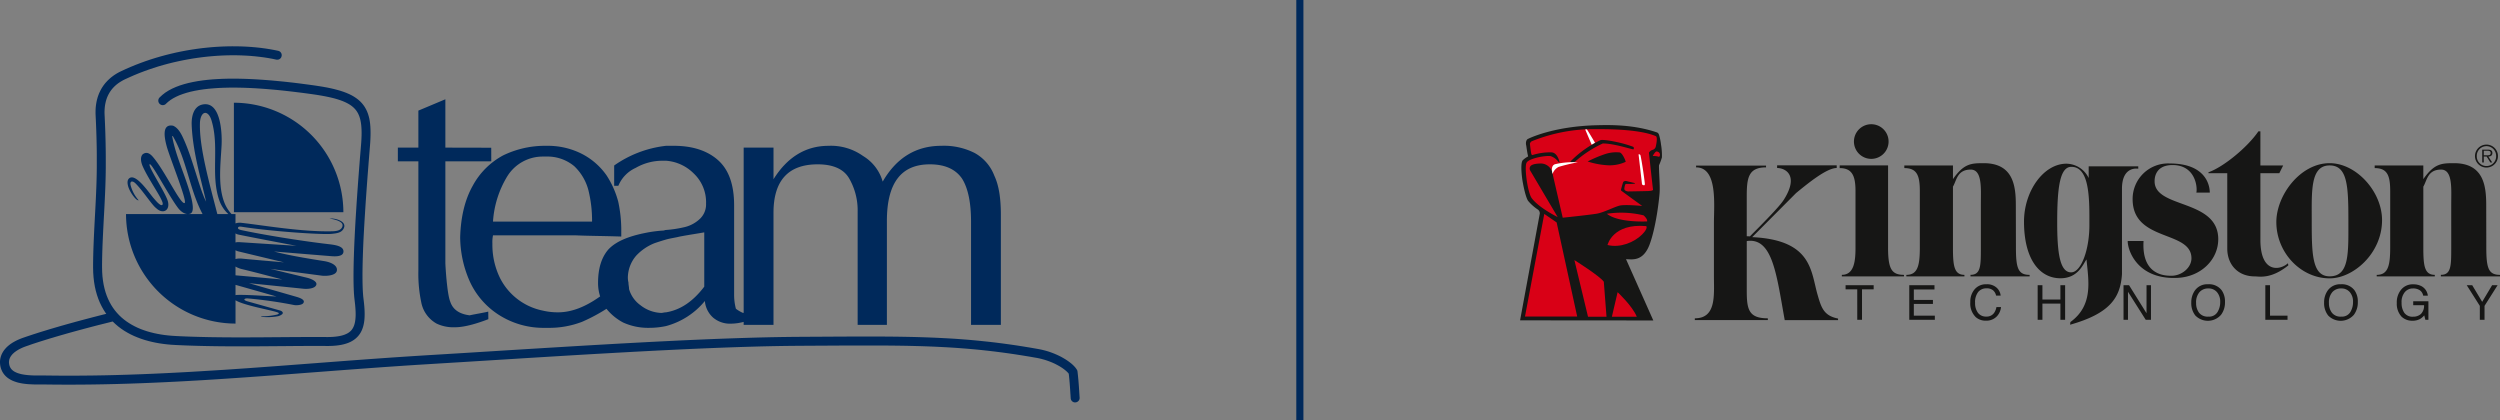 <svg xmlns="http://www.w3.org/2000/svg" width="701.997" height="118" viewBox="0 0 701.997 118">
  <rect x="0" y="0" width="701.997" height="118" fill="#808080" stroke="none"/>
  <g id="logos_team_x_kingston_positivo" data-name="logos_team x kingston_positivo" transform="translate(-10213 2505)">
    <path id="Unión_31" data-name="Unión 31" d="M301.856,100l-.062,0-.063-.008-.063-.011-.059-.013-.059-.015-.059-.018-.056-.022-.059-.023-.053-.028-.054-.028-.049-.035-.052-.034-.048-.032-.047-.041-.043-.04-.045-.045-.04-.043-.037-.049-.038-.046-.034-.053-.031-.052-.03-.054-.024-.055-.022-.059-.023-.058-.017-.059-.017-.062-.011-.061-.011-.064,0-.067-.014-.228-.019-.226-.013-.223-.012-.221-.014-.219-.018-.219-.013-.219-.014-.214-.014-.218-.013-.215-.014-.218-.013-.211-.016-.216-.014-.213-.015-.217-.016-.217-.013-.214-.019-.215-.018-.227-.015-.212-.022-.224-.019-.223-.016-.229-.021-.229-.022-.227-.024-.232-.023-.235-.022-.24-.03-.241-.028-.246-.026-.208-.013-.018-.109-.131-.121-.143-.144-.147-.157-.155-.175-.159-.19-.163-.21-.168-.215-.171-.237-.169-.247-.177-.268-.173-.267-.169-.291-.176-.3-.169-.312-.167-.319-.168-.325-.166-.346-.16-.351-.158-.359-.15-.37-.145-.379-.139L294,88.247l-.392-.128-.4-.123-.41-.111-.4-.113-.42-.1-.419-.093-.431-.082-2.039-.355-2.015-.331-1.979-.308-1.951-.286-1.932-.263-1.912-.243-1.892-.221-1.885-.205-1.871-.183-1.873-.166-1.866-.147-1.87-.136-1.874-.116-1.885-.1-1.893-.092-1.91-.076-1.926-.066-1.96-.052-1.975-.048-2.012-.032-2.045-.026-2.079-.017-2.12-.011h-4.383l-2.265,0-2.313.009-2.375.013-2.436.014-2.5.014-2.568.013-2.638.018-2.71.021-2.777.036-2.859.053-2.924.068-2.987.085-3.046.093-3.1.108-3.156.119-3.2.128-3.243.139-3.289.148-3.319.161-3.357.165-3.38.175-3.409.179-3.421.19-3.446.193-3.46.194-3.456.2-3.469.205-3.47.209-3.462.211-3.46.212-3.446.209-3.431.218-3.411.211-3.387.212-3.361.207-3.328.208-3.294.2-3.254.2-3.211.2-3.344.205-3.353.218-3.349.229-3.353.231-3.361.243-3.361.247-3.36.25-3.365.254-3.366.257-3.369.255-3.37.257-3.372.255-3.374.252-3.373.245-3.38.241-3.373.232-3.379.228-3.375.218-3.379.208-3.38.193-3.378.184-3.378.166-3.381.154-3.376.136-3.376.117-3.378.1-3.372.078-3.376.057L22.641,95l-3.367.011L15.9,95l-3.367-.039-.289,0-.317,0-.34,0-.356,0-.371,0-.383,0-.409,0-.412-.008-.421-.011L8.8,94.917,8.359,94.9l-.443-.03-.45-.04-.453-.047-.454-.06-.453-.071-.459-.09-.445-.1-.447-.117L4.319,94.2l-.436-.152-.427-.18-.413-.206-.4-.229-.391-.254-.368-.292-.343-.32-.324-.361-.294-.392-.258-.423-.217-.458L.27,90.453l-.095-.329L.1,89.79l-.052-.331-.038-.336L0,88.788l0-.332.025-.337.046-.328.071-.327.087-.321.108-.319.122-.31.149-.307.166-.3.186-.3.2-.284.221-.273.233-.27.247-.258.266-.252.282-.244.3-.239.31-.228.328-.22.344-.213.353-.2.369-.2.385-.192.4-.181.418-.175.426-.171.443-.158.7-.244.714-.241.721-.238.73-.245.743-.236.752-.245.762-.236.769-.236.779-.237.786-.244.792-.231.8-.236.8-.233.809-.238.814-.229.811-.229.821-.229L20.4,77.6l.818-.231.824-.22.82-.221.824-.219.82-.216.822-.216.815-.215.817-.207.808-.211.809-.206.8-.2.462-.115-.2-.276-.581-.911-.539-.965-.49-1.011L27.6,70.9l-.383-1.116-.326-1.159-.269-1.214-.211-1.267-.15-1.313-.094-1.373-.029-1.422v-.642l.006-.644.008-.648.012-.66.013-.658.018-.663.018-.659.022-.672.024-.672.025-.671.026-.679.031-.683.03-.681.031-.684.033-.692.033-.69.037-.695.034-.7.037-.7.038-.7.036-.7.039-.7.037-.7.036-.7.037-.707.035-.7.035-.708.035-.708.033-.706.032-.71L27,40.8l.029-.71.026-.662.024-.663.02-.663.018-.661.018-.661.014-.662.011-.665.01-.66.008-.658,0-.659,0-.656,0-.661,0-.661,0-.653,0-.653-.006-.654-.009-.651-.011-.648-.012-.644-.014-.65-.014-.641-.016-.644-.021-.639-.018-.634-.021-.639-.024-.631-.024-.629-.026-.631-.025-.624-.028-.625-.031-.617-.029-.621-.019-.527v-.517l.011-.516.028-.509.048-.5.063-.492.081-.482.089-.472.115-.465.124-.46.143-.446.163-.44.17-.428.2-.418.2-.409.223-.4.239-.389.249-.38.272-.366.279-.361.3-.339.311-.338.324-.317.336-.311.349-.3.365-.287.374-.278.386-.262.4-.255.412-.239.425-.229.435-.213L35.3,6.392l1.378-.6,1.388-.569,1.4-.538,1.409-.51,1.417-.48,1.426-.446,1.435-.419,1.438-.389,1.442-.358,1.444-.334,1.446-.3,1.442-.273,1.444-.24L55.252.718,56.69.529,58.124.374,59.549.24l1.414-.1,1.41-.074,1.4-.046L65.157,0l1.371.006,1.364.035L69.235.1l1.326.086L71.872.3l1.289.138,1.272.169L75.682.8l1.226.222,1.2.243.064.018.061.018.06.02.059.026.057.026.054.027.054.032.049.034.05.036.048.04.045.041.042.043.042.045.039.047.036.048.035.051.032.051.028.055.026.053.025.057.022.056.015.059.018.059.013.06.01.061.007.062,0,.061v.063l0,.065-.006.063-.008.063-.013.063-.016.064-.018.062-.021.059L79,3.014l-.026.058-.029.054-.032.054-.033.05-.038.05-.038.048-.04.044-.043.045-.046.04-.048.04-.047.037-.05.032-.051.032-.053.029-.055.027-.057.023-.057.022-.059.017-.058.018-.06.012-.059.01-.061.007-.063,0-.063,0-.064,0L77.7,3.759l-.064-.008-.063-.012L76.433,3.5l-1.166-.211-1.19-.184L72.864,2.95l-1.238-.138L70.373,2.7,69.1,2.619,67.8,2.558,66.5,2.525l-1.331-.008-1.336.02-1.35.048-1.359.073-1.375.1-1.376.125-1.384.155-1.389.18-1.392.205-1.4.241-1.4.262-1.4.293-1.395.314-1.393.348-1.389.377-1.384.4L43.073,6.1l-1.37.462-1.358.49-1.351.518-1.336.549-1.319.58-1.311.6-.364.182-.348.192-.341.2-.325.2-.316.213-.305.219-.287.229-.282.238-.265.243-.255.259-.243.256L31.47,12l-.22.273-.2.286-.2.291-.181.3-.173.311-.164.318-.147.328-.141.339-.121.341-.113.357-.1.362-.085.375-.082.385-.062.393-.05.4-.037.417-.028.421-.013.437,0,.45.017.456.031.62.029.628.029.626.027.634.024.63.025.64.023.64.021.638.02.646.018.648.016.645.015.651.014.651.011.654.011.657.009.66.005.653.005.664,0,.661,0,.661,0,.661,0,.665,0,.668-.008.67-.009.669-.012.668-.014.67-.018.67-.018.671-.022.673-.022.671-.027.673-.028.712-.032.715-.033.708-.033.715-.035.71-.034.707-.037.713-.036.7-.037.706-.037.7-.038.7-.038.7-.036.7-.036.7-.035.695-.036.684-.034.691-.032.681-.033.682-.03.681-.028.675-.029.67-.026.672-.022.662-.022.661-.019.66-.016.652-.014.649-.012.64-.008.639-.005.636,0,.629.03,1.313.082,1.251.142,1.2.191,1.138.239,1.076.287,1.032.333.975.382.924.419.877.461.824.5.784.536.734.581.7.613.655.646.617.684.572.718.541.75.5.78.471.81.433.836.4.869.369.891.328.914.3.94.264.958.238.982.207,1,.179,1.017.148,1.028.118,1.04.091,1.047.067,1.288.062,1.292.056,1.291.049,1.3.04,1.3.038,1.3.031,1.306.03,1.309.023,1.315.016,1.31.015,1.313.009,1.318.01h5.264l1.31-.007,1.313-.006,1.312-.008,1.309-.01,1.308-.013,1.3-.006,1.3-.015,1.3-.006,1.293-.013,1.291-.006,1.284-.007,1.28-.01,1.281,0,1.269,0h2.557l.86.014.812-.009.757-.036.7-.058.649-.08.6-.1.545-.119.5-.144.445-.156.406-.176.365-.185.324-.205.286-.218.257-.234.229-.247.2-.269.183-.293.161-.318.147-.338.122-.372.106-.408.085-.431.067-.47.047-.5.031-.527.009-.562-.01-.591-.028-.615-.047-.648-.057-.671-.076-.7-.086-.73-.094-.852-.076-.92-.054-1.009-.04-1.08-.025-1.153L99.266,65l0-1.271.015-1.33.026-1.383.037-1.427.047-1.464.054-1.506.066-1.531.074-1.552.078-1.572.086-1.586.091-1.594.1-1.589.1-1.589.1-1.583.107-1.562.107-1.547.109-1.516.108-1.491.11-1.447.107-1.406.106-1.363.1-1.3.1-1.244.1-1.181.092-1.11.084-1.036.073-.953.051-.911.034-.861.01-.82-.015-.771-.037-.729-.06-.686-.084-.637-.112-.6-.136-.56-.162-.52-.191-.486-.211-.454-.246-.419-.272-.4-.31-.376-.344-.356-.382-.341-.426-.328-.479-.311-.53-.3-.58-.29-.634-.274-.695-.262-.755-.251-.811-.241-.877-.224-.938-.212-1-.205-1.065-.194-1.131-.19-1.194-.175-1.341-.187-1.379-.187L83.74,12.93l-1.445-.178-1.466-.17-1.488-.163-1.507-.154-1.522-.136L74.78,12l-1.534-.113-1.538-.1-1.534-.078-1.53-.059-1.514-.038-1.5-.014-1.483.011-1.462.038-1.427.064-1.4.1-1.361.121-1.322.156-1.274.189L54.67,12.5l-1.17.258-1.112.3-1.049.334-.978.363-.908.41-.833.439-.751.479-.668.507-.586.544-.044.047-.05.043-.049.039-.051.038-.053.033-.052.031-.056.029-.054.024-.058.024-.059.018-.058.019-.059.014-.06.01-.059.009-.061.005-.06,0h-.06l-.06,0-.06-.006-.06-.008-.059-.014-.059-.014-.058-.019-.059-.019-.056-.024-.058-.026-.053-.03-.054-.031-.051-.036-.052-.037-.051-.041-.046-.045-.046-.047-.043-.047-.04-.049-.037-.052-.034-.052-.032-.052-.028-.055-.025-.057-.023-.058-.02-.058-.016-.058-.014-.06-.012-.059-.008-.06-.005-.059v-.181l.006-.061.009-.06.013-.059.014-.059.017-.059.021-.058.024-.055.026-.058.029-.053.033-.054.033-.053.039-.05.041-.05.044-.048.774-.722L46.427,13l.927-.586.992-.529,1.056-.467,1.118-.423,1.168-.365,1.22-.324,1.271-.278,1.314-.243,1.353-.2,1.39-.164,1.43-.13L61.117,9.2,62.6,9.13l1.5-.038,1.522-.011L67.17,9.1l1.554.038,1.559.059,1.565.08,1.565.1,1.563.114,1.553.127,1.54.147L79.6,9.91l1.509.165,1.484.169,1.454.178,1.428.188,1.388.185,1.351.185,1.233.187,1.172.189,1.113.2,1.057.216,1,.231.945.246.9.261.844.279.794.3.752.325.709.349.657.377.617.408.576.436.531.47.482.5.436.534.392.567.342.6.3.624.251.653.211.678.175.7.132.733.1.764L104,22.6l.039.817.014.851-.011.88-.032.92-.053.95-.071.993-.085,1.036-.092,1.109-.094,1.18-.1,1.246-.1,1.3-.105,1.351-.11,1.407-.107,1.448-.109,1.479-.109,1.517-.108,1.535-.106,1.562-.1,1.573-.1,1.579-.1,1.591-.092,1.581-.086,1.576L102.1,53.65l-.073,1.543-.064,1.519L101.91,58.2l-.047,1.454-.037,1.409-.025,1.365-.015,1.31V65l.011,1.186.025,1.112.039,1.038.055.95.068.865.083.758.095.762.076.743.067.721.047.7.028.683.011.66-.011.64-.03.628-.057.611-.086.587-.116.586-.144.552-.184.543-.215.524-.26.5-.3.476-.342.449-.384.419-.425.389-.464.353-.5.317-.535.284-.572.245-.614.215-.64.181-.682.155-.718.119-.757.093-.8.064-.835.037-.881.011-.931-.014H88.419l-1.269,0-1.271,0-1.279.01-1.286.006-1.289.011-1.3.013-1.292.009-1.3.011-1.31.01-1.306.01-1.31.011-1.314.009-1.312.005-1.319.006-1.318.005-1.316,0-1.318,0-1.322-.006-1.318-.008-1.32-.01-1.322-.015L59.716,84.2,58.4,84.177l-1.317-.027-1.313-.032-1.31-.039-1.308-.041-1.31-.049-1.3-.056-1.3-.06-1.117-.066-1.11-.1-1.1-.129-1.086-.157-1.073-.189L42.7,83.007l-1.048-.259-1.03-.292-1.012-.331-.99-.373-.968-.4L36.7,80.9l-.918-.493-.89-.53-.859-.578-.826-.622-.791-.673-.758-.713-.016-.017-.076.019-.784.2-.794.2-.8.2-.8.2-.809.2-.806.209-.815.213-.812.214-.818.215-.815.221-.819.219-.815.221-.819.223-.811.223-.809.226-.813.229-.8.23-.8.228-.8.234-.789.233-.782.235-.776.227-.769.24-.759.236-.752.235-.742.235-.733.237-.722.236-.71.239L8,84l-.688.232-.383.141-.367.14-.346.15-.334.158-.314.15-.3.162-.285.166-.263.163-.247.171-.234.166-.216.17-.2.174-.186.175-.169.176-.153.173-.134.175-.127.173-.107.175-.095.17-.08.168L2.7,87.7l-.059.171-.047.173-.032.171-.026.181-.015.174,0,.183.011.179.019.188.032.192.044.2.054.2.1.255.11.234.129.216.145.192.167.184.194.179.21.163.232.161.256.14.277.135.3.128.315.114.338.1.349.1.367.082.369.066.384.062.393.05.4.045.4.036.405.025.4.024.4.015.4.009.393.007.379,0,.383-.007.371.007.356,0,.34-.005.328.005.316,0,3.348.04,3.35.014,3.356-.013,3.354-.033,3.356-.056,3.361-.08,3.36-.1,3.364-.118,3.367-.136,3.363-.155,3.366-.168,3.369-.18,3.369-.2,3.37-.207L63,90.836l3.37-.229,3.373-.231,3.369-.244,3.371-.246,3.368-.252,3.371-.255,3.37-.254,3.369-.256,3.367-.257,3.366-.254,3.369-.252,3.361-.247,3.361-.239,3.361-.236,3.361-.225,3.353-.217,3.355-.211,3.211-.193,3.255-.2,3.291-.2,3.33-.208,3.359-.208,3.388-.211,3.409-.212,3.431-.213,3.446-.211,3.456-.212,3.465-.208,3.471-.211,3.469-.206,3.467-.2,3.459-.2,3.443-.194L178,83.261l3.409-.182,3.388-.174,3.356-.165,3.33-.161,3.289-.148,3.256-.14,3.208-.129,3.16-.116,3.109-.109,3.058-.094,2.994-.082,2.934-.069,2.864-.052,2.8-.037,2.718-.023,2.641-.015,2.568-.013,2.5-.016,2.44-.013,2.373-.012,2.323-.008,2.265-.007H244.2l2.169,0,2.132.011,2.086.016,2.055.025,2.022.036,2,.042,1.966.055,1.951.067,1.929.077,1.914.092,1.9.1,1.894.114,1.888.136,1.888.149,1.892.171,1.9.189,1.906.2,1.919.223,1.935.247,1.949.266,1.982.286,2,.317,2.03.332,2.072.365.479.092.478.1.468.112.465.118.458.132.447.133.443.149.431.153.424.161.416.166.4.169.4.177.384.183.378.182.368.191.354.2.346.2.33.193.328.207.306.206.3.206.284.209.275.212.259.2.247.217.237.216.216.213.21.221.192.215.176.223.164.229.149.231.033.057.029.056.025.06.022.059.018.059.016.059.015.063.009.059,0,.015,0,.012.031.265.028.256.027.248.031.252.022.246.023.247.023.239.024.24.022.236.024.231.018.229.018.226.018.235.02.215.015.227.018.225.016.215.015.218.014.22.013.22.017.221.013.215.014.214.015.221.013.213.013.219.014.217.014.222.017.218.013.223.014.222.017.223,0,.067,0,.061,0,.062-.009.067-.007.063-.017.059-.013.059-.018.06-.023.054-.023.059-.026.053-.031.053-.031.053-.034.048-.035.05-.04.044-.038.049-.047.042-.044.04-.047.041-.049.036-.051.032-.052.032-.051.029-.059.029-.058.02-.059.025-.058.016-.06.014-.064.013-.063.008-.065.006-.067,0ZM174.965,77.554a15.216,15.216,0,0,1-4.669-3.84,48.8,48.8,0,0,1-6.892,3.668,25.789,25.789,0,0,1-9.384,1.678h-1.678a23.212,23.212,0,0,1-12.065-3.52,21.91,21.91,0,0,1-8.379-9.549,31.106,31.106,0,0,1-2.681-12.4c.168-5.7,1.34-10.558,3.518-14.413a20.971,20.971,0,0,1,8.547-8.545,26.863,26.863,0,0,1,11.06-2.683h1a20.968,20.968,0,0,1,10.223,2.345,19.127,19.127,0,0,1,6.7,5.867,25.3,25.3,0,0,1,3.351,7.541,38.531,38.531,0,0,1,.837,7.541v2.18c-4.857-.171-9.048-.171-12.734-.338H138.434a9.5,9.5,0,0,0-.169,2.346,21.2,21.2,0,0,0,2.18,9.72,17.261,17.261,0,0,0,11.9,9.049,18.361,18.361,0,0,0,4.36.5c3.807,0,7.718-1.545,11.813-4.473a12.25,12.25,0,0,1-.586-3.739c0-4.19,1-7.206,2.849-9.385,2.01-2.179,5.359-3.685,10.39-4.692a35.837,35.837,0,0,1,5.027-.67c.334,0,.5-.167.836-.167a32.863,32.863,0,0,0,5.363-.84,9.432,9.432,0,0,0,4.021-2.178,5.547,5.547,0,0,0,1.842-4.358,11.118,11.118,0,0,0-3.517-8.546,12.211,12.211,0,0,0-7.709-3.518h-1a14.968,14.968,0,0,0-7.544,2.011,9.465,9.465,0,0,0-4.858,5.027h-1.174v-5.7a31.321,31.321,0,0,1,14.58-5.531h2.179c5.195,0,9.384,1.341,12.4,4.022s4.524,6.872,4.524,12.737V69.843a15.254,15.254,0,0,0,.5,3.854,9.041,9.041,0,0,0,2.013,1.174c.055-.018.111-.034.166-.049V28.451H217.2v8.881c3.853-6.2,9.048-9.384,15.416-9.384a15.532,15.532,0,0,1,9.721,2.849A12.329,12.329,0,0,1,247.861,38c3.854-6.7,9.387-10.055,16.426-10.055a19.054,19.054,0,0,1,9.384,2.01,12.219,12.219,0,0,1,5.53,6.37c1.341,2.848,1.843,6.535,1.843,11.061v30.83h-8.378V49.232q0-8.043-2.516-12.065-2.762-4.023-9.047-4.022c-8.043,0-12.064,5.194-12.064,15.917V78.219h-8.212V46.382a17.932,17.932,0,0,0-2.346-9.215c-1.51-2.682-4.525-4.022-8.883-4.022-8.21,0-12.4,4.522-12.4,13.574v31.5h-8.381v-.835a14.118,14.118,0,0,1-3.519.5,7.318,7.318,0,0,1-5.026-1.672,7.025,7.025,0,0,1-2.346-4.694,21.166,21.166,0,0,1-10.894,7.038,22.7,22.7,0,0,1-4.859.5A16.856,16.856,0,0,1,174.965,77.554Zm15.921-24.132c-1.342.334-2.681.5-3.856.836s-2.179.67-3.182,1.005a14.227,14.227,0,0,0-5.2,3.519,9.629,9.629,0,0,0-2.346,6.032,5.841,5.841,0,0,0,.166,1.509c0,.671.168,1.174.168,1.844a8.4,8.4,0,0,0,3.186,4.524,10.017,10.017,0,0,0,5.861,2.179c.339,0,.842-.167,1.344-.167,4.021-.671,7.544-3.019,10.727-7.206V52.245C195.91,52.583,193.566,52.917,190.886,53.422Zm-48.433-16.93a27.836,27.836,0,0,0-4.02,12.739h27.817a35.446,35.446,0,0,0-1-8.716,14.218,14.218,0,0,0-4.022-6.872,11.775,11.775,0,0,0-7.88-2.68h-1A11.694,11.694,0,0,0,142.454,36.492ZM122.633,77.884a8.714,8.714,0,0,1-4.247-5.53,39.149,39.149,0,0,1-.908-9.382V32.3h-5.762V28.451h5.762V18.06l7.58-3.184V28.451l12.88.03.011,3.823H125.058v28.49c0,.67.456,8.716,1.364,10.892.76,2.347,2.731,3.521,5.46,3.855,1.517-.334,3.857-.708,5.221-1.042l.023,2.121c-3.032,1.171-6.608,2.273-9.338,2.273A11.052,11.052,0,0,1,122.633,77.884ZM35.387,47.114l21.5,0C53.233,40.28,52.469,32,48.572,25.287c-.088-.15-.244-.085-.218.051C49.426,31.2,52.3,36.838,53.727,42.6c.275,1.114.89,3.859-.233,4.361-1.228.546-2.634-.466-3.4-1.444-2.57-3.28-7.535-12.913-8.065-12.388-.562.438,3.859,7.095,4.923,9.853,1.148,2.833-1,4.453-3.09,2.472-1.189-.87-3.749-4.919-5.8-6.948-.778-.772-1.578-.763-1.428.349a10.227,10.227,0,0,0,2.287,4.367c-.541.31-2.476-2.162-2.961-3.992-.211-.8-.307-1.827.5-2.28,1.943-1.1,5.605,4.517,6.627,5.639.493.541,1.845,2.3,2.452,1.966.459-.253-.223-1.478-.34-1.728-.78-1.667-3.821-6.137-5.131-9.146-.6-1.378-.653-2.619-.036-3.318,1.057-.874,2.048-.272,2.808.588,3.3,3.727,7.807,13.47,8.989,13.065.9-.309-4.116-12.639-5.014-15.913C46,25.138,45.6,21.74,48.6,22.3c1.627.695,2.476,2.666,3.151,4.181C54.211,32,56.023,40.034,57.863,43.6c0,.005.012.005.009,0-1.635-7.089-3.754-14.188-4.047-21.493-.09-2.288.477-5.192,2.989-5.745,5.2-1.141,5.577,8.053,5.411,11.369-.26,5.215-1.12,11.444.835,16.3a10.242,10.242,0,0,0,1.966,3.083h1.1v2.626a3.518,3.518,0,0,1,1.709-.165c6.119.683,16.844,2.567,25.38,2.369,1.186-.025,2.479-.181,2.9-1.254.664-1.688-2.919-2.183-3.567-2.326,1.229-.188,5.088.665,3.935,2.833-.561,1.056-1.6,1.313-3.457,1.477-2.812.25-16.945-.707-25.059-1.989-.66-.1-1.016-.07-1.12.228s.194.536.881.687c5.618,1.226,16.744,3.066,24.619,3.966,1.8.206,4.144.544,4.1,2.064-.042,1.841-3.495,1.271-4.424,1.22L76.946,57.62c4.171,1.116,9.713,2.007,14.089,2.7,1.807.288,3.8,1.155,3.56,2.664-.225,1.422-2.956,1.545-4.048,1.444L75.871,62.492l10.355,2.5c.916.221,2.931.957,2.593,1.985-.365,1.119-2.563,1.2-3.512,1.111L69.9,66.513,83.17,70.327c.611.186,2.774.773,1.976,1.816-.422.552-1.934.629-2.534.517A122.564,122.564,0,0,0,69.6,70.8c-1.03-.07-1.491.427-.14.807l9.173,2.579c.389.11,1.078.5.634,1.006a2.72,2.72,0,0,1-1.444.642,15.964,15.964,0,0,1-4.369.128c-.119-.009-.148-.146-.012-.148a17.721,17.721,0,0,0,4.469-.516c.6-.263.436-.45-.112-.63-1.931-.646-9.324-1.924-11.635-3.339l-.028-.02,0,6.552A30.808,30.808,0,0,1,35.387,47.114ZM77.64,70.253,66.132,66.985v2.9a1.541,1.541,0,0,1,.385-.061c.29-.014.631-.02,1.01-.02C70.647,69.807,76.356,70.227,77.64,70.253ZM66.131,64.317c.138,0,.279.013.421.026l12.733,1.139c-3.716-.968-7.427-1.98-11.162-2.873a6.47,6.47,0,0,1-1.993-.762Zm1.9-4.69c3.781.377,7.828.695,11.713,1.04L66.937,57.591a2.972,2.972,0,0,1-.808-.327v2.484a4.056,4.056,0,0,1,1.207-.157C67.563,59.591,67.8,59.6,68.033,59.627Zm-.517-4.615,15.729,1.014c-5.257-.994-11.9-2.255-16.254-3.144a2.835,2.835,0,0,1-.864-.337v2.546a2.581,2.581,0,0,1,.8-.106C67.134,54.986,67.336,55,67.516,55.012ZM56.185,20.965c-.031.232-.036.464-.044.7-.2,6.784,2.758,17.118,4.868,25.368.008.03.012.058.018.086h3.109a9.512,9.512,0,0,1-2.456-3.579c-2.67-7.23.02-15.189-2.3-22.756-.42-1.373-1.107-2.086-1.744-2.086S56.392,19.434,56.185,20.965Zm9.5,25.625-.009-30.744A30.8,30.8,0,0,1,96.418,46.592Z" transform="translate(10213 -2492)" fill="#00295b"/>
    <rect id="Rectángulo_21421" data-name="Rectángulo 21421" width="2" height="118" transform="translate(10577 -2505)" fill="#00295b"/>
    <path id="Unión_39" data-name="Unión 39" d="M105.464,55.609c6.48-4.723,5.089-11.557,4.526-17.58-.95,1.247-2.3,5.288-7.328,5.288-5.825,0-10.224-5.309-10.224-15.906,0-8.613,5.537-16.268,11.906-16.268a7.05,7.05,0,0,1,6.254,4.031V11.888h13.92v.673s-4.572-.922-4.572,5.622V42.19c-.445,6.516-3.285,10.993-14.566,14.171ZM101.758,27.6c0,8.426.7,14.057,3.911,14.057,2.829,0,5.126-6.385,5.126-13.178V25.942c0-7.045-.532-13.914-5.063-13.914C102.569,12.028,101.758,17.566,101.758,27.6ZM177.849,53.78a5.582,5.582,0,0,1-1.145-3.606,5.7,5.7,0,0,1,.984-3.374A4.224,4.224,0,0,1,181.4,45a4.44,4.44,0,0,1,3.807,1.649,5.348,5.348,0,0,1,.965,3.3,5.825,5.825,0,0,1-1.1,3.617,4.909,4.909,0,0,1-7.226.208Zm1.169-6.575a4.366,4.366,0,0,0-.956,3.054,4.438,4.438,0,0,0,.823,2.722,3.051,3.051,0,0,0,2.646,1.105,2.744,2.744,0,0,0,2.516-1.243,5.306,5.306,0,0,0,.78-2.869,4.065,4.065,0,0,0-.895-2.755,3.072,3.072,0,0,0-2.45-1.045A3.193,3.193,0,0,0,179.018,47.205ZM140.55,53.78a5.571,5.571,0,0,1-1.143-3.606,5.766,5.766,0,0,1,.98-3.374A4.232,4.232,0,0,1,144.1,45a4.449,4.449,0,0,1,3.812,1.649,5.382,5.382,0,0,1,.962,3.3,5.759,5.759,0,0,1-1.1,3.617,4.905,4.905,0,0,1-7.223.208Zm1.167-6.575a4.382,4.382,0,0,0-.952,3.054,4.453,4.453,0,0,0,.817,2.722,3.053,3.053,0,0,0,2.651,1.105,2.744,2.744,0,0,0,2.516-1.243,5.306,5.306,0,0,0,.78-2.869,4.068,4.068,0,0,0-.9-2.755,3.061,3.061,0,0,0-2.45-1.045A3.2,3.2,0,0,0,141.718,47.205Zm56.757,6.914a5.289,5.289,0,0,1-1.358-3.849,5.521,5.521,0,0,1,1.324-3.879,4.186,4.186,0,0,1,3.254-1.378,4.959,4.959,0,0,1,2.364.531,3.46,3.46,0,0,1,1.777,2.665h-1.307a2.341,2.341,0,0,0-.984-1.55,3.377,3.377,0,0,0-1.883-.486,2.937,2.937,0,0,0-2.272,1.011,4.3,4.3,0,0,0-.926,3.017,4.819,4.819,0,0,0,.765,2.82,2.8,2.8,0,0,0,2.478,1.088,3.173,3.173,0,0,0,2.18-.763,3.22,3.22,0,0,0,.883-2.474h-3.043V49.782h4.268v5.2h-.851l-.316-1.249a5.026,5.026,0,0,1-1.182,1.019,4.424,4.424,0,0,1-2.2.49A4.274,4.274,0,0,1,198.474,54.119Zm-119.6.092a5.36,5.36,0,0,1-1.516-4.19A5.336,5.336,0,0,1,78.5,46.5,4.156,4.156,0,0,1,81.891,45a4,4,0,0,1,2.865.969,3.461,3.461,0,0,1,1.127,2.212H84.6a2.663,2.663,0,0,0-.868-1.494,2.766,2.766,0,0,0-1.825-.548,2.945,2.945,0,0,0-2.32,1.012,4.628,4.628,0,0,0-.884,3.093,4.517,4.517,0,0,0,.8,2.769,2.8,2.8,0,0,0,2.381,1.062,2.508,2.508,0,0,0,2.214-1.12,4.133,4.133,0,0,0,.6-1.55h1.283a4.409,4.409,0,0,1-1.135,2.571,4.053,4.053,0,0,1-3.123,1.25A4.161,4.161,0,0,1,78.87,54.211Zm-53.625.858c-2.3-12.708-3.381-23.29-10.661-22.2V46.9c0,5.252.606,7.663,5.922,7.663v.5H0v-.5c6.091,0,5.369-6.521,5.369-11.772V27.817c0-5.25,1.082-15.64-5.009-15.64v-.5H20v.5c-5.054,0-5.417,3.079-5.417,8.327v11l.88.048c8.208-8.184,9.134-9.63,9.69-10.542,4.109-6.675.228-8.656-2.038-8.656v-.743H39.843v.743c-2.858,0-8.239,4.444-11.408,7.036L16.111,31.767c16.817.8,16.456,9.564,18.337,16.1,1.059,3.686,1.742,5.975,5.778,6.762v.438s-6.658.007-11.1.007C26.909,55.075,25.245,55.073,25.245,55.068ZM160.2,54.98V45.267h1.316v8.555h4.917V54.98Zm-33.584,0-4.982-7.865V54.98h-1.253V45.267h1.552l4.909,7.868V45.267h1.249V54.98Zm-23.958,0V50.437H97.608V54.98H96.271V45.267h1.337v4.014h5.048V45.267h1.329V54.98Zm-42.438,0V45.267H67.3v1.186H61.5V49.4h5.362v1.13H61.5v3.291h5.9V54.98Zm160.21,0V51.067l-3.671-5.8h1.535l2.8,4.666,2.788-4.666h1.54l-3.668,5.8v3.912Zm-174.817,0V46.423H42.336V45.267h7.885v1.156H46.949v8.556ZM163.292,27.534C163.292,20.045,170,11,178.257,11c7.528,0,14.719,8.024,14.719,15.992,0,9.383-8.1,16.352-14.719,16.352C170.182,43.34,163.292,36.132,163.292,27.534Zm9.938-.847c0,9.463-.022,16.084,5.026,16.084,5.655,0,5.265-6.62,5.265-16.084s-.336-15.054-5.265-15.054C172.843,11.633,173.23,18.841,173.23,26.687Zm-51.678,6.161h4.455c-.6,9.757,6.188,9.764,7.821,9.764,2.958,0,5.63-2.319,5.63-4.9,0-7.934-16.52-4.545-16.52-16.592a9.959,9.959,0,0,1,10.391-10.039c10.1,0,11.275,6.065,11.275,8.177h-3.772c.358-1.511-.263-7.733-6.683-7.733-5.247,0-5.038,4.288-5.038,4.578,0,7.691,17.87,4.9,17.87,16.244,0,5.717-4.817,10.489-11.292,10.849-.4.022-.795.032-1.176.033C124.291,43.231,121.552,35.608,121.552,32.848Zm35.661,9.942c-4.73,0-7.7-3.335-7.7-7.81V13.808h-5.277v-.256c4.122-1.426,10.893-6.929,14.026-11.5h.554v9.586h6.4l-1.085,2.174h-5.314V32.526c0,9.41,5.444,8.625,7.73,6.578l.118.588c-3.421,2.761-6.079,3.174-7.791,3.174C158.143,42.866,157.584,42.791,157.213,42.791Zm52.276,0v-.438c2.914,0,2.914-2.536,2.914-7.7V22.6c0-4.342.475-9.8-2.848-9.8-3.811,0-3.95,3.041-4.99,4.792V34.658c0,5.1.3,7.7,3.22,7.7V42.8h-16.31v-.438c3.245,0,3.789-2.717,3.789-7.7V18.841c0-4.36-.789-6.46-4.358-6.46v-.747h13.658v3.85C207.617,11.1,209.682,11,213.177,11c8.345,0,9.049,6.387,9.049,11.8l.024,11.861c0,5.827.606,7.7,3.847,7.7V42.8Zm-132.076,0v-.438c2.91,0,2.91-2.536,2.91-7.7V22.6c0-4.342.474-9.8-2.846-9.8-3.814,0-3.953,3.041-4.991,4.792V34.658c0,5.1.3,7.7,3.22,7.7V42.8H59.4v-.438c3.236,0,3.785-2.717,3.785-7.7V18.841c0-4.36-.787-6.46-4.354-6.46v-.747H72.486v3.85C75.538,11.1,77.6,11,81.1,11c8.342,0,9.041,6.387,9.041,11.8l.028,11.861c0,5.827.6,7.7,3.843,7.7V42.8Zm-36.131,0v-.437c3.566,0,3.84-4.135,3.84-7.7V18.841c0-4.178-.883-6.458-4.446-6.458v-.75H54.266V34.658c0,6.011.968,7.7,4.465,7.7V42.8Zm177.792-33.8a3.224,3.224,0,1,1,3.23,3.239A3.221,3.221,0,0,1,219.074,8.994Zm.5,0a2.721,2.721,0,1,0,5.439,0,2.72,2.72,0,1,0-5.439,0Zm3.808,1.807-1.031-1.659h-.806V10.8H221.1V7.2h1.579c.952,0,1.273.361,1.273.95,0,.708-.489.973-1.13.993l1.092,1.659Zm-1.838-2.01h.676c.511,0,1.256.089,1.256-.643,0-.567-.46-.634-.9-.634h-1.031ZM44.685,4.856a4.863,4.863,0,0,1,9.725,0,4.863,4.863,0,1,1-9.725,0Z" transform="translate(10688.901 -2470.18)" fill="#161615"/>
    <g id="Grupo_47392" data-name="Grupo 47392">
      <path id="Trazado_3761" data-name="Trazado 3761" d="M2.193,8.683c-.19-.777-.448-2.64-.448-2.64-.358-1.516.4-1.929.4-1.929S8.961.549,21.527.238C25.308.14,31.874.023,38.442,2.256c.438.178.545.526.72,1.177a17.241,17.241,0,0,1,.42,2.259,18.043,18.043,0,0,1,.249,3.582,15.77,15.77,0,0,1-.808,2.185c-.105,1.147.321,5.623.155,7.809s-1.011,9.525-2.762,14.34c-1.854,5.074-5.046,4.249-6.665,4.249l7.66,17.2L0,55.024,5.534,25.063a1.3,1.3,0,0,0-.587-1.178,12.552,12.552,0,0,1-2.685-2.4s-.756-.855-1.6-5.771c0,0-.72-4.621.076-5.629A5.989,5.989,0,0,1,2.262,9Z" transform="translate(10639.835 -2470.073)" fill="#161615"/>
      <path id="Trazado_3762" data-name="Trazado 3762" d="M31.546,16.051l-2.371-.568s-.612-.009-.774.314-.632,2.16-.632,2.16a.3.3,0,0,0,.09.26c.124.124,5.867,4.28,5.867,4.28s-4.836-.461-6.336-.094-4.484,1.943-6.429,2.269S11.854,25.763,11.41,25.8L8.57,13.51a3.357,3.357,0,0,0-3.5-2.928c-2.355.068-2.716.681-2.843.945a1.166,1.166,0,0,0,0,.945L9.988,25.617s-5.211-2.533-7.282-5.3C1.576,18.807.532,11.526,1.291,10.3,1.964,9.2,6.205,8.307,8,8.5A4.456,4.456,0,0,1,10.179,10.1c.161.194.254.087.375.288,0,0-.468-2.812-2.267-2.934a16.365,16.365,0,0,0-5.39.757S2.687,8.2,2.6,7.9c-.124-.4-.406-2.854-.406-2.854a1.127,1.127,0,0,1,.514-.711A46.529,46.529,0,0,1,21.052.933C22.354.939,32.7.775,37.6,2.92c.435.344.155,2-.063,2.927a1.246,1.246,0,0,1-.85.887,1.708,1.708,0,0,0-1.064.821s1.047,9.81,1.13,10.211-.286.474-1.3.544c-.444.026-5.7.119-5.7.119s-1.082-.105-1.041-.756c.033-.474.187-1.353.475-1.353H30.2s2.126,0,1.349-.268" transform="translate(10640.401 -2469.669)" fill="#d90016"/>
      <path id="Trazado_3763" data-name="Trazado 3763" d="M15.742,16.39a26.468,26.468,0,0,1,10.3.444s1.129.932,1.008,1.7c0,0-8.106.441-11.305-2.149" transform="translate(10648.469 -2461.36)" fill="#d90016"/>
      <path id="Trazado_3764" data-name="Trazado 3764" d="M15.858,23.847s1.414-6.144,10.87-5.3c0,0,.653.533-1.177,2.366-2.177,2.177-6.169,3.832-9.693,2.931" transform="translate(10648.532 -2460.051)" fill="#d90016"/>
      <path id="Trazado_3765" data-name="Trazado 3765" d="M17.687,2.918s1.041-.235,5.2.725a31.656,31.656,0,0,1,3.893,1.169c.245.084.221.678.082.722-.285.082-5.6-1.708-8.625-1.648A31.58,31.58,0,0,0,10.4,9.03a3.38,3.38,0,0,1-1.325,0,29.169,29.169,0,0,1,8.611-6.112" transform="translate(10644.813 -2468.594)" fill="#161615"/>
      <path id="Trazado_3766" data-name="Trazado 3766" d="M12.254,7.724A34.052,34.052,0,0,1,17.359,5.58a9.765,9.765,0,0,1,3.913-.39c.771.2,1.624,2.267,1.666,2.628a10.7,10.7,0,0,1-4.983.974,22.368,22.368,0,0,1-5.7-1.067" transform="translate(10646.556 -2467.38)" fill="#161615"/>
      <path id="Trazado_3767" data-name="Trazado 3767" d="M25.169,4.985a1.039,1.039,0,0,1,.732.367.856.856,0,0,1,.019,1.056c-.194.194-.378-.2-1.866-.149,0,0,.68-1.339,1.115-1.274" transform="translate(10653.028 -2467.448)" fill="#d90016"/>
      <path id="Trazado_3768" data-name="Trazado 3768" d="M6.306,16.31,9.781,18.7l5.768,26.417H.893Z" transform="translate(10640.324 -2461.235)" fill="#d90016"/>
      <path id="Trazado_3769" data-name="Trazado 3769" d="M9.85,24.677s7.125,4.467,8.26,6.076l.759,9.833H13.676Z" transform="translate(10645.237 -2456.646)" fill="#d90016"/>
      <path id="Trazado_3770" data-name="Trazado 3770" d="M18.258,30.5s4.161,3.871,5.39,6.9h-7Z" transform="translate(10648.966 -2453.455)" fill="#d90016"/>
      <path id="Trazado_3771" data-name="Trazado 3771" d="M21.486,5.513a.434.434,0,0,1,.562.352c.514,2.382,1.208,7.575,1.208,7.968,0,.746-.793.118-.793.118Z" transform="translate(10651.619 -2467.166)" fill="#fff"/>
      <path id="Trazado_3772" data-name="Trazado 3772" d="M11.811,1.015a1.737,1.737,0,0,1,.46-.04c.082,0,2.292,3.75,2.292,3.75-.054.042-.807.461-.934.545Z" transform="translate(10646.313 -2469.646)" fill="#fff"/>
      <path id="Trazado_3773" data-name="Trazado 3773" d="M5.971,10.225s-.807-2.4.825-2.767a22.824,22.824,0,0,1,6.245-.5A50.244,50.244,0,0,0,7.668,8.248a3.349,3.349,0,0,0-1.7,1.977" transform="translate(10643 -2466.383)" fill="#fff"/>
    </g>
  </g>
</svg>
